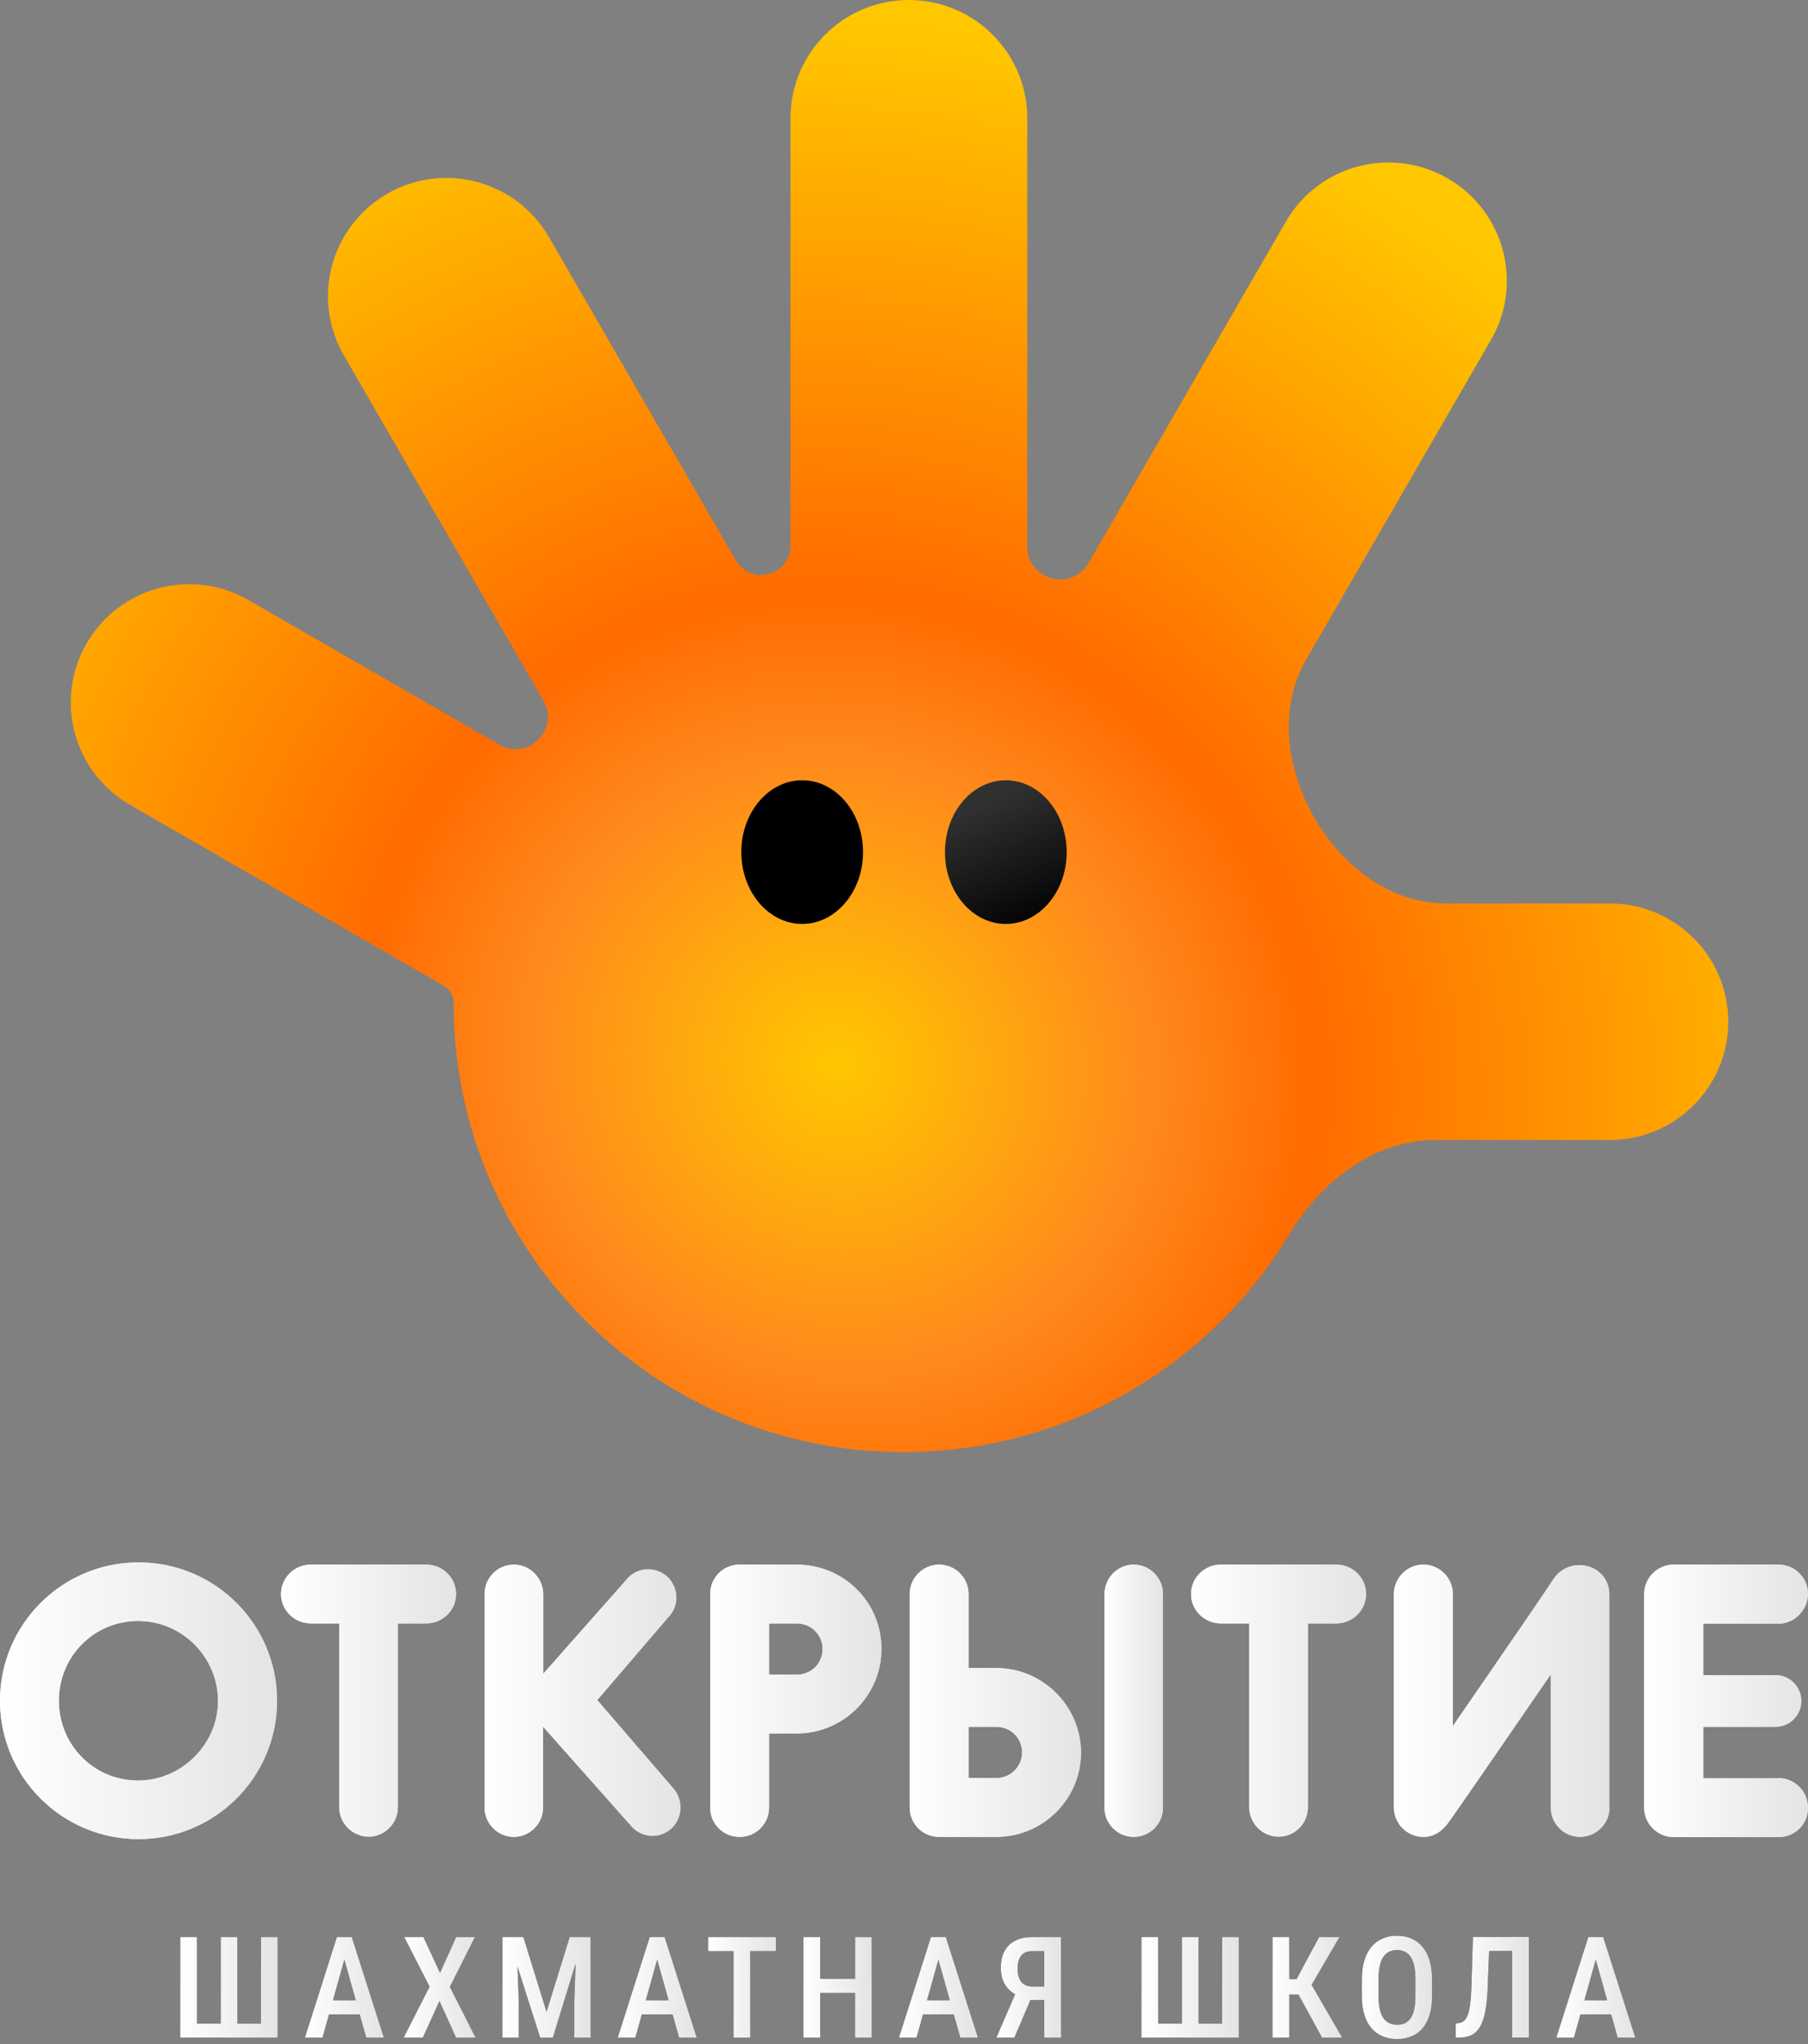 <?xml version="1.0" encoding="UTF-8"?> <svg xmlns="http://www.w3.org/2000/svg" width="115" height="130" viewBox="0 0 115 130" fill="none"><rect x="0" y="0" width="115" height="130" fill="#808080" stroke="none"/> <path fill-rule="evenodd" clip-rule="evenodd" d="M57.812 0C53.653 0 50.28 3.368 50.28 7.521V34.746C50.28 35.548 49.732 36.243 48.965 36.481C48.146 36.735 47.251 36.415 46.823 35.673L34.915 15.077C32.834 11.48 28.229 10.248 24.627 12.325C21.025 14.403 19.791 19.002 21.869 22.598L34.594 44.606C34.994 45.298 34.92 46.158 34.445 46.8C33.834 47.625 32.702 47.905 31.813 47.392L15.799 38.16C12.197 36.084 7.59 37.316 5.511 40.914C3.43 44.511 4.665 49.111 8.267 51.187L28.237 62.701C28.62 62.922 28.851 63.335 28.851 63.776C28.851 79.559 41.664 92.355 57.471 92.355C67.89 92.355 77.008 86.796 82.014 78.487C84.039 75.125 87.399 72.502 91.329 72.502H102.397C106.556 72.502 109.929 69.134 109.929 64.981C109.929 60.828 106.556 57.46 102.397 57.46H91.979C88.125 57.46 84.884 54.678 83.188 51.222C81.735 48.261 81.442 44.779 83.093 41.923L94.835 21.616C96.916 18.019 95.681 13.419 92.078 11.343C88.476 9.265 83.869 10.498 81.79 14.095L69.208 35.855C68.718 36.703 67.68 37.053 66.754 36.735C65.928 36.453 65.341 35.691 65.341 34.818V7.521C65.341 3.368 61.968 0 57.809 0H57.812Z" fill="url(#paint0_radial_362_57)"></path> <path d="M60.105 54.193C60.105 51.67 61.838 49.625 63.976 49.625C66.114 49.625 67.847 51.67 67.847 54.193C67.847 56.716 66.114 58.761 63.976 58.761C61.838 58.761 60.105 56.716 60.105 54.193Z" fill="url(#paint1_linear_362_57)"></path> <path d="M47.152 54.193C47.152 51.67 48.885 49.625 51.023 49.625C53.161 49.625 54.894 51.67 54.894 54.193C54.894 56.716 53.161 58.761 51.023 58.761C48.885 58.761 47.152 56.716 47.152 54.193Z" fill="url(#paint2_linear_362_57)"></path> <path fill-rule="evenodd" clip-rule="evenodd" d="M27.109 99.508C28.164 99.508 29.009 100.351 29.009 101.377C29.009 102.403 28.164 103.247 27.109 103.247H25.307V114.941C25.307 115.967 24.462 116.81 23.449 116.81C22.436 116.81 21.577 115.967 21.577 114.941V103.247H19.775C18.72 103.247 17.875 102.403 17.875 101.377C17.875 100.351 18.72 99.508 19.775 99.508H27.109Z" fill="url(#paint3_linear_362_57)"></path> <path fill-rule="evenodd" clip-rule="evenodd" d="M27.109 99.508C28.164 99.508 29.009 100.351 29.009 101.377C29.009 102.403 28.164 103.247 27.109 103.247H25.307V114.941C25.307 115.967 24.462 116.81 23.449 116.81C22.436 116.81 21.577 115.967 21.577 114.941V103.247H19.775C18.72 103.247 17.875 102.403 17.875 101.377C17.875 100.351 18.72 99.508 19.775 99.508H27.109Z" fill="url(#paint4_linear_362_57)"></path> <path fill-rule="evenodd" clip-rule="evenodd" d="M50.675 99.508H47.044C45.988 99.508 45.172 100.351 45.172 101.377V114.955C45.172 115.981 45.988 116.824 47.044 116.824C48.1 116.824 48.916 115.981 48.916 114.955V110.246H50.675C53.645 110.246 56.066 107.843 56.066 104.863C56.066 101.883 53.66 99.508 50.675 99.508ZM50.675 106.507H48.916V103.247H50.675C51.59 103.247 52.322 103.977 52.322 104.863C52.322 105.805 51.59 106.507 50.675 106.507Z" fill="url(#paint5_linear_362_57)"></path> <path fill-rule="evenodd" clip-rule="evenodd" d="M50.675 99.508H47.044C45.988 99.508 45.172 100.351 45.172 101.377V114.955C45.172 115.981 45.988 116.824 47.044 116.824C48.1 116.824 48.916 115.981 48.916 114.955V110.246H50.675C53.645 110.246 56.066 107.843 56.066 104.863C56.066 101.883 53.66 99.508 50.675 99.508ZM50.675 106.507H48.916V103.247H50.675C51.59 103.247 52.322 103.977 52.322 104.863C52.322 105.805 51.59 106.507 50.675 106.507Z" fill="url(#paint6_linear_362_57)"></path> <path fill-rule="evenodd" clip-rule="evenodd" d="M72.112 116.824C71.084 116.824 70.254 115.981 70.254 114.969V101.363C70.268 100.351 71.084 99.508 72.112 99.508C73.139 99.508 73.97 100.351 73.97 101.363V114.969C73.97 115.981 73.153 116.824 72.112 116.824Z" fill="url(#paint7_linear_362_57)"></path> <path fill-rule="evenodd" clip-rule="evenodd" d="M72.112 116.824C71.084 116.824 70.254 115.981 70.254 114.969V101.363C70.268 100.351 71.084 99.508 72.112 99.508C73.139 99.508 73.97 100.351 73.97 101.363V114.969C73.97 115.981 73.153 116.824 72.112 116.824Z" fill="url(#paint8_linear_362_57)"></path> <path fill-rule="evenodd" clip-rule="evenodd" d="M86.892 101.377C86.892 100.351 86.047 99.508 84.992 99.508H77.658C76.602 99.508 75.758 100.351 75.758 101.377C75.758 102.403 76.602 103.247 77.658 103.247H79.46V114.941C79.46 115.967 80.304 116.81 81.332 116.81C82.359 116.81 83.19 115.967 83.19 114.941V103.247H84.992C86.047 103.247 86.892 102.403 86.892 101.377Z" fill="url(#paint9_linear_362_57)"></path> <path fill-rule="evenodd" clip-rule="evenodd" d="M86.892 101.377C86.892 100.351 86.047 99.508 84.992 99.508H77.658C76.602 99.508 75.758 100.351 75.758 101.377C75.758 102.403 76.602 103.247 77.658 103.247H79.46V114.941C79.46 115.967 80.304 116.81 81.332 116.81C82.359 116.81 83.19 115.967 83.19 114.941V103.247H84.992C86.047 103.247 86.892 102.403 86.892 101.377Z" fill="url(#paint10_linear_362_57)"></path> <path fill-rule="evenodd" clip-rule="evenodd" d="M113.14 113.085C114.154 113.085 114.998 113.929 114.998 114.983C114.998 116.037 114.154 116.838 113.14 116.838H106.454C105.427 116.838 104.582 115.995 104.582 114.983V101.363C104.582 100.351 105.427 99.508 106.454 99.508H113.14C114.154 99.508 114.998 100.351 114.998 101.363C114.998 102.375 114.154 103.261 113.14 103.261H108.34V106.536H112.929C113.844 106.536 114.576 107.28 114.576 108.18C114.576 109.08 113.844 109.824 112.929 109.824H108.34V113.099H113.14V113.085Z" fill="url(#paint11_linear_362_57)"></path> <path fill-rule="evenodd" clip-rule="evenodd" d="M113.14 113.085C114.154 113.085 114.998 113.929 114.998 114.983C114.998 116.037 114.154 116.838 113.14 116.838H106.454C105.427 116.838 104.582 115.995 104.582 114.983V101.363C104.582 100.351 105.427 99.508 106.454 99.508H113.14C114.154 99.508 114.998 100.351 114.998 101.363C114.998 102.375 114.154 103.261 113.14 103.261H108.34V106.536H112.929C113.844 106.536 114.576 107.28 114.576 108.18C114.576 109.08 113.844 109.824 112.929 109.824H108.34V113.099H113.14V113.085Z" fill="url(#paint12_linear_362_57)"></path> <path fill-rule="evenodd" clip-rule="evenodd" d="M63.367 106.086H61.607V101.377C61.607 100.351 60.763 99.508 59.735 99.508C58.708 99.508 57.863 100.351 57.863 101.377V114.955C57.863 115.981 58.68 116.824 59.735 116.824H63.367C66.337 116.824 68.758 114.421 68.758 111.469C68.758 108.517 66.337 106.086 63.367 106.086ZM63.367 113.085H61.607V109.824H63.367C64.282 109.824 65.014 110.527 65.014 111.469C65 112.354 64.282 113.085 63.367 113.085Z" fill="url(#paint13_linear_362_57)"></path> <path fill-rule="evenodd" clip-rule="evenodd" d="M63.367 106.086H61.607V101.377C61.607 100.351 60.763 99.508 59.735 99.508C58.708 99.508 57.863 100.351 57.863 101.377V114.955C57.863 115.981 58.68 116.824 59.735 116.824H63.367C66.337 116.824 68.758 114.421 68.758 111.469C68.758 108.517 66.337 106.086 63.367 106.086ZM63.367 113.085H61.607V109.824H63.367C64.282 109.824 65.014 110.527 65.014 111.469C65 112.354 64.282 113.085 63.367 113.085Z" fill="url(#paint14_linear_362_57)"></path> <path fill-rule="evenodd" clip-rule="evenodd" d="M102.374 114.969C102.374 115.981 101.529 116.824 100.502 116.824C99.474 116.824 98.644 115.981 98.644 114.969V106.479C96.392 109.754 92.436 115.517 92.042 116.023C91.648 116.515 91.169 116.824 90.536 116.824C89.509 116.824 88.664 115.981 88.664 114.969V101.377C88.664 100.351 89.509 99.508 90.536 99.508C91.564 99.508 92.408 100.351 92.408 101.377V109.782C92.732 109.318 98.179 101.405 98.461 100.956C98.489 100.899 98.531 100.857 98.559 100.801C98.714 100.562 98.897 100.281 99.08 100.098C100.277 98.946 102.36 99.677 102.36 101.391V114.969H102.374Z" fill="url(#paint15_linear_362_57)"></path> <path fill-rule="evenodd" clip-rule="evenodd" d="M102.374 114.969C102.374 115.981 101.529 116.824 100.502 116.824C99.474 116.824 98.644 115.981 98.644 114.969V106.479C96.392 109.754 92.436 115.517 92.042 116.023C91.648 116.515 91.169 116.824 90.536 116.824C89.509 116.824 88.664 115.981 88.664 114.969V101.377C88.664 100.351 89.509 99.508 90.536 99.508C91.564 99.508 92.408 100.351 92.408 101.377V109.782C92.732 109.318 98.179 101.405 98.461 100.956C98.489 100.899 98.531 100.857 98.559 100.801C98.714 100.562 98.897 100.281 99.08 100.098C100.277 98.946 102.36 99.677 102.36 101.391V114.969H102.374Z" fill="url(#paint16_linear_362_57)"></path> <path fill-rule="evenodd" clip-rule="evenodd" d="M42.775 113.676L37.989 108.124L42.507 102.853C43.197 102.164 43.183 101.04 42.507 100.337C41.789 99.634 40.649 99.62 39.959 100.337L34.554 106.451V101.363C34.526 100.351 33.71 99.508 32.682 99.508C31.655 99.508 30.824 100.351 30.824 101.363V114.969C30.824 115.981 31.669 116.824 32.682 116.824C33.696 116.824 34.54 115.981 34.54 114.969V109.81L40.227 116.22C40.931 116.922 42.057 116.951 42.775 116.22C43.45 115.517 43.45 114.392 42.775 113.676Z" fill="url(#paint17_linear_362_57)"></path> <path fill-rule="evenodd" clip-rule="evenodd" d="M42.775 113.676L37.989 108.124L42.507 102.853C43.197 102.164 43.183 101.04 42.507 100.337C41.789 99.634 40.649 99.62 39.959 100.337L34.554 106.451V101.363C34.526 100.351 33.71 99.508 32.682 99.508C31.655 99.508 30.824 100.351 30.824 101.363V114.969C30.824 115.981 31.669 116.824 32.682 116.824C33.696 116.824 34.54 115.981 34.54 114.969V109.81L40.227 116.22C40.931 116.922 42.057 116.951 42.775 116.22C43.45 115.517 43.45 114.392 42.775 113.676Z" fill="url(#paint18_linear_362_57)"></path> <path fill-rule="evenodd" clip-rule="evenodd" d="M8.811 99.367C3.955 99.367 0 103.303 0 108.166C0 113.029 3.955 116.965 8.811 116.965C13.668 116.965 17.623 113.029 17.623 108.166C17.623 103.303 13.682 99.367 8.811 99.367ZM8.783 113.24C5.968 113.24 3.744 110.977 3.744 108.166C3.744 105.355 5.968 103.092 8.783 103.092C11.598 103.092 13.865 105.411 13.865 108.166C13.879 110.921 11.556 113.24 8.783 113.24Z" fill="url(#paint19_linear_362_57)"></path> <path fill-rule="evenodd" clip-rule="evenodd" d="M8.811 99.367C3.955 99.367 0 103.303 0 108.166C0 113.029 3.955 116.965 8.811 116.965C13.668 116.965 17.623 113.029 17.623 108.166C17.623 103.303 13.682 99.367 8.811 99.367ZM8.783 113.24C5.968 113.24 3.744 110.977 3.744 108.166C3.744 105.355 5.968 103.092 8.783 103.092C11.598 103.092 13.865 105.411 13.865 108.166C13.879 110.921 11.556 113.24 8.783 113.24Z" fill="url(#paint20_linear_362_57)"></path> <path d="M22.122 123.195H21.427L19.395 129.591H20.512L20.927 128.11H22.88L23.296 129.591H24.418L22.377 123.195H22.122ZM21.179 127.214L21.903 124.636L22.628 127.214H21.179Z" fill="url(#paint21_linear_362_57)"></path> <path d="M22.122 123.195H21.427L19.395 129.591H20.512L20.927 128.11H22.88L23.296 129.591H24.418L22.377 123.195H22.122ZM21.179 127.214L21.903 124.636L22.628 127.214H21.179Z" fill="url(#paint22_linear_362_57)"></path> <path d="M16.594 128.699H15.102V123.195H14.042V128.699H12.533V123.195H11.465V129.591H17.658V123.195H16.594V128.699Z" fill="url(#paint23_linear_362_57)"></path> <path d="M16.594 128.699H15.102V123.195H14.042V128.699H12.533V123.195H11.465V129.591H17.658V123.195H16.594V128.699Z" fill="url(#paint24_linear_362_57)"></path> <path d="M42.021 123.195H41.325L39.293 129.591H40.411L40.826 128.11H42.778L43.195 129.591H44.317L42.276 123.195H42.021ZM41.078 127.214L41.801 124.636L42.526 127.214H41.078Z" fill="url(#paint25_linear_362_57)"></path> <path d="M42.021 123.195H41.325L39.293 129.591H40.411L40.826 128.11H42.778L43.195 129.591H44.317L42.276 123.195H42.021ZM41.078 127.214L41.801 124.636L42.526 127.214H41.078Z" fill="url(#paint26_linear_362_57)"></path> <path d="M30.214 123.195H29.013L27.988 125.475L26.937 123.195H25.71L27.324 126.349L25.676 129.591H26.893L27.953 127.263L29.009 129.591H30.25L28.613 126.362L30.214 123.195Z" fill="url(#paint27_linear_362_57)"></path> <path d="M30.214 123.195H29.013L27.988 125.475L26.937 123.195H25.71L27.324 126.349L25.676 129.591H26.893L27.953 127.263L29.009 129.591H30.25L28.613 126.362L30.214 123.195Z" fill="url(#paint28_linear_362_57)"></path> <path d="M46.657 123.195H45.043V124.092H46.657V129.591H47.722V124.092H49.354V123.195H47.722H46.657Z" fill="url(#paint29_linear_362_57)"></path> <path d="M46.657 123.195H45.043V124.092H46.657V129.591H47.722V124.092H49.354V123.195H47.722H46.657Z" fill="url(#paint30_linear_362_57)"></path> <path d="M36.669 123.195H36.232L34.763 127.952L33.29 123.195H32.85H32.318H31.953V129.591H32.995V127.267L32.917 125.073L34.359 129.591H35.164L36.609 124.9L36.528 127.267V129.591H37.569V123.195H37.134H36.669Z" fill="url(#paint31_linear_362_57)"></path> <path d="M36.669 123.195H36.232L34.763 127.952L33.29 123.195H32.85H32.318H31.953V129.591H32.995V127.267L32.917 125.073L34.359 129.591H35.164L36.609 124.9L36.528 127.267V129.591H37.569V123.195H37.134H36.669Z" fill="url(#paint32_linear_362_57)"></path> <path d="M59.908 123.195H59.212L57.18 129.591H58.297L58.712 128.11H60.665L61.081 129.591H62.203L60.162 123.195H59.908ZM58.965 127.214L59.688 124.636L60.413 127.214H58.965Z" fill="url(#paint33_linear_362_57)"></path> <path d="M59.908 123.195H59.212L57.18 129.591H58.297L58.712 128.11H60.665L61.081 129.591H62.203L60.162 123.195H59.908ZM58.965 127.214L59.688 124.636L60.413 127.214H58.965Z" fill="url(#paint34_linear_362_57)"></path> <path d="M96.182 123.19H93.688L93.6 126.08C93.592 126.461 93.575 126.793 93.553 127.077C93.529 127.361 93.496 127.602 93.456 127.802C93.415 127.999 93.361 128.159 93.298 128.285C93.236 128.412 93.159 128.505 93.064 128.567C92.973 128.628 92.866 128.665 92.743 128.676L92.59 128.693V129.584H92.855C93.098 129.584 93.312 129.548 93.496 129.474C93.683 129.399 93.845 129.281 93.981 129.123C94.118 128.966 94.231 128.76 94.32 128.507C94.407 128.256 94.476 127.954 94.527 127.602C94.576 127.248 94.61 126.838 94.628 126.372L94.717 124.084H96.185V129.583H97.249V123.188H96.185L96.182 123.19Z" fill="url(#paint35_linear_362_57)"></path> <path d="M96.182 123.19H93.688L93.6 126.08C93.592 126.461 93.575 126.793 93.553 127.077C93.529 127.361 93.496 127.602 93.456 127.802C93.415 127.999 93.361 128.159 93.298 128.285C93.236 128.412 93.159 128.505 93.064 128.567C92.973 128.628 92.866 128.665 92.743 128.676L92.59 128.693V129.584H92.855C93.098 129.584 93.312 129.548 93.496 129.474C93.683 129.399 93.845 129.281 93.981 129.123C94.118 128.966 94.231 128.76 94.32 128.507C94.407 128.256 94.476 127.954 94.527 127.602C94.576 127.248 94.61 126.838 94.628 126.372L94.717 124.084H96.185V129.583H97.249V123.188H96.185L96.182 123.19Z" fill="url(#paint36_linear_362_57)"></path> <path d="M90.478 123.808C90.281 123.576 90.045 123.402 89.769 123.285C89.496 123.168 89.192 123.109 88.855 123.109C88.517 123.109 88.22 123.168 87.944 123.285C87.671 123.402 87.436 123.576 87.236 123.808C87.039 124.04 86.888 124.328 86.783 124.674C86.677 125.017 86.625 125.416 86.625 125.873V126.962C86.625 127.413 86.678 127.808 86.783 128.148C86.891 128.488 87.043 128.772 87.24 129C87.44 129.225 87.675 129.395 87.948 129.509C88.224 129.623 88.529 129.68 88.863 129.68C89.197 129.68 89.505 129.623 89.778 129.509C90.054 129.395 90.289 129.225 90.482 129C90.679 128.772 90.828 128.487 90.931 128.148C91.036 127.808 91.088 127.413 91.088 126.962V125.873C91.088 125.416 91.035 125.017 90.931 124.674C90.825 124.328 90.675 124.04 90.478 123.808ZM90.028 126.962C90.028 127.281 90.003 127.557 89.954 127.788C89.905 128.016 89.829 128.204 89.73 128.351C89.633 128.494 89.512 128.601 89.366 128.671C89.219 128.741 89.052 128.777 88.865 128.777C88.677 128.777 88.514 128.741 88.368 128.671C88.221 128.601 88.096 128.494 87.993 128.351C87.893 128.204 87.817 128.016 87.765 127.788C87.712 127.557 87.686 127.282 87.686 126.962V125.864C87.686 125.54 87.712 125.261 87.761 125.029C87.814 124.795 87.89 124.605 87.989 124.459C88.092 124.31 88.214 124.2 88.358 124.13C88.504 124.057 88.67 124.02 88.855 124.02C89.039 124.02 89.212 124.057 89.356 124.13C89.502 124.2 89.626 124.31 89.726 124.459C89.826 124.605 89.9 124.796 89.95 125.029C90.003 125.261 90.028 125.538 90.028 125.864V126.962Z" fill="url(#paint37_linear_362_57)"></path> <path d="M90.478 123.808C90.281 123.576 90.045 123.402 89.769 123.285C89.496 123.168 89.192 123.109 88.855 123.109C88.517 123.109 88.22 123.168 87.944 123.285C87.671 123.402 87.436 123.576 87.236 123.808C87.039 124.04 86.888 124.328 86.783 124.674C86.677 125.017 86.625 125.416 86.625 125.873V126.962C86.625 127.413 86.678 127.808 86.783 128.148C86.891 128.488 87.043 128.772 87.24 129C87.44 129.225 87.675 129.395 87.948 129.509C88.224 129.623 88.529 129.68 88.863 129.68C89.197 129.68 89.505 129.623 89.778 129.509C90.054 129.395 90.289 129.225 90.482 129C90.679 128.772 90.828 128.487 90.931 128.148C91.036 127.808 91.088 127.413 91.088 126.962V125.873C91.088 125.416 91.035 125.017 90.931 124.674C90.825 124.328 90.675 124.04 90.478 123.808ZM90.028 126.962C90.028 127.281 90.003 127.557 89.954 127.788C89.905 128.016 89.829 128.204 89.73 128.351C89.633 128.494 89.512 128.601 89.366 128.671C89.219 128.741 89.052 128.777 88.865 128.777C88.677 128.777 88.514 128.741 88.368 128.671C88.221 128.601 88.096 128.494 87.993 128.351C87.893 128.204 87.817 128.016 87.765 127.788C87.712 127.557 87.686 127.282 87.686 126.962V125.864C87.686 125.54 87.712 125.261 87.761 125.029C87.814 124.795 87.89 124.605 87.989 124.459C88.092 124.31 88.214 124.2 88.358 124.13C88.504 124.057 88.67 124.02 88.855 124.02C89.039 124.02 89.212 124.057 89.356 124.13C89.502 124.2 89.626 124.31 89.726 124.459C89.826 124.605 89.9 124.796 89.95 125.029C90.003 125.261 90.028 125.538 90.028 125.864V126.962Z" fill="url(#paint38_linear_362_57)"></path> <path d="M102.894 129.591H104.016L101.975 123.195H101.025L98.992 129.591H100.11L100.525 128.11H102.477L102.894 129.591ZM100.777 127.214L101.5 124.636L102.225 127.214H100.777Z" fill="url(#paint39_linear_362_57)"></path> <path d="M102.894 129.591H104.016L101.975 123.195H101.025L98.992 129.591H100.11L100.525 128.11H102.477L102.894 129.591ZM100.777 127.214L101.5 124.636L102.225 127.214H100.777Z" fill="url(#paint40_linear_362_57)"></path> <path d="M85.204 123.195H83.902L82.468 125.87H82.006V123.195H80.938V129.591H82.006V126.854H82.594L84.091 129.591H85.371L83.427 126.235L85.204 123.195Z" fill="url(#paint41_linear_362_57)"></path> <path d="M85.204 123.195H83.902L82.468 125.87H82.006V123.195H80.938V129.591H82.006V126.854H82.594L84.091 129.591H85.371L83.427 126.235L85.204 123.195Z" fill="url(#paint42_linear_362_57)"></path> <path d="M64.584 123.419C64.288 123.568 64.059 123.787 63.897 124.078C63.74 124.368 63.659 124.723 63.659 125.145C63.659 125.62 63.77 126.012 63.994 126.323C64.142 126.529 64.335 126.701 64.57 126.838L63.375 129.591H64.518L65.541 127.201H66.422V129.591H67.491V123.195H65.638C65.233 123.195 64.881 123.27 64.583 123.419H64.584ZM66.422 126.34H65.671C65.46 126.34 65.284 126.296 65.143 126.207C65.002 126.117 64.897 125.987 64.826 125.817C64.759 125.647 64.725 125.443 64.725 125.207C64.725 124.858 64.799 124.585 64.949 124.39C65.098 124.19 65.329 124.092 65.64 124.092H66.422V126.341V126.34Z" fill="url(#paint43_linear_362_57)"></path> <path d="M64.584 123.419C64.288 123.568 64.059 123.787 63.897 124.078C63.74 124.368 63.659 124.723 63.659 125.145C63.659 125.62 63.77 126.012 63.994 126.323C64.142 126.529 64.335 126.701 64.57 126.838L63.375 129.591H64.518L65.541 127.201H66.422V129.591H67.491V123.195H65.638C65.233 123.195 64.881 123.27 64.583 123.419H64.584ZM66.422 126.34H65.671C65.46 126.34 65.284 126.296 65.143 126.207C65.002 126.117 64.897 125.987 64.826 125.817C64.759 125.647 64.725 125.443 64.725 125.207C64.725 124.858 64.799 124.585 64.949 124.39C65.098 124.19 65.329 124.092 65.64 124.092H66.422V126.341V126.34Z" fill="url(#paint44_linear_362_57)"></path> <path d="M54.387 125.857H52.17V123.195H51.102V129.591H52.17V126.753H54.387V129.591H55.451V123.195H54.387V125.857Z" fill="url(#paint45_linear_362_57)"></path> <path d="M54.387 125.857H52.17V123.195H51.102V129.591H52.17V126.753H54.387V129.591H55.451V123.195H54.387V125.857Z" fill="url(#paint46_linear_362_57)"></path> <path d="M77.729 128.699H76.239V123.195H75.179V128.699H73.67V123.195H72.602V129.591H78.795V123.195H77.729V128.699Z" fill="url(#paint47_linear_362_57)"></path> <path d="M77.729 128.699H76.239V123.195H75.179V128.699H73.67V123.195H72.602V129.591H78.795V123.195H77.729V128.699Z" fill="url(#paint48_linear_362_57)"></path> <defs> <radialGradient id="paint0_radial_362_57" cx="0" cy="0" r="1" gradientUnits="userSpaceOnUse" gradientTransform="translate(53.383 67.614) rotate(-59.334) scale(92.165 96.587)"> <stop stop-color="#FFC700"></stop> <stop offset="0.21" stop-color="#FF891D"></stop> <stop offset="0.32" stop-color="#FF6B00"></stop> <stop offset="0.71" stop-color="#FFC700"></stop> </radialGradient> <linearGradient id="paint1_linear_362_57" x1="62.628" y1="51.17" x2="66.117" y2="59.016" gradientUnits="userSpaceOnUse"> <stop stop-color="#303030"></stop> <stop offset="1"></stop> </linearGradient> <linearGradient id="paint2_linear_362_57" x1="49.675" y1="129.023" x2="53.163" y2="59.012" gradientUnits="userSpaceOnUse"> <stop stop-color="#303030"></stop> <stop offset="1"></stop> </linearGradient> <linearGradient id="paint3_linear_362_57" x1="17.875" y1="108.157" x2="29.009" y2="108.157" gradientUnits="userSpaceOnUse"> <stop stop-color="white"></stop> <stop offset="1" stop-color="#E4E4E4"></stop> </linearGradient> <linearGradient id="paint4_linear_362_57" x1="17.875" y1="108.157" x2="29.009" y2="108.157" gradientUnits="userSpaceOnUse"> <stop stop-color="white"></stop> <stop offset="1" stop-color="#E4E4E4"></stop> </linearGradient> <linearGradient id="paint5_linear_362_57" x1="45.172" y1="108.164" x2="56.066" y2="108.164" gradientUnits="userSpaceOnUse"> <stop stop-color="white"></stop> <stop offset="1" stop-color="#E4E4E4"></stop> </linearGradient> <linearGradient id="paint6_linear_362_57" x1="45.172" y1="108.164" x2="56.066" y2="108.164" gradientUnits="userSpaceOnUse"> <stop stop-color="white"></stop> <stop offset="1" stop-color="#E4E4E4"></stop> </linearGradient> <linearGradient id="paint7_linear_362_57" x1="70.254" y1="108.164" x2="73.97" y2="108.164" gradientUnits="userSpaceOnUse"> <stop stop-color="white"></stop> <stop offset="1" stop-color="#E4E4E4"></stop> </linearGradient> <linearGradient id="paint8_linear_362_57" x1="70.254" y1="108.164" x2="73.97" y2="108.164" gradientUnits="userSpaceOnUse"> <stop stop-color="white"></stop> <stop offset="1" stop-color="#E4E4E4"></stop> </linearGradient> <linearGradient id="paint9_linear_362_57" x1="75.757" y1="108.157" x2="86.891" y2="108.157" gradientUnits="userSpaceOnUse"> <stop stop-color="white"></stop> <stop offset="1" stop-color="#E4E4E4"></stop> </linearGradient> <linearGradient id="paint10_linear_362_57" x1="75.757" y1="108.157" x2="86.891" y2="108.157" gradientUnits="userSpaceOnUse"> <stop stop-color="white"></stop> <stop offset="1" stop-color="#E4E4E4"></stop> </linearGradient> <linearGradient id="paint11_linear_362_57" x1="104.582" y1="108.171" x2="114.998" y2="108.171" gradientUnits="userSpaceOnUse"> <stop stop-color="white"></stop> <stop offset="1" stop-color="#E4E4E4"></stop> </linearGradient> <linearGradient id="paint12_linear_362_57" x1="104.582" y1="108.171" x2="114.998" y2="108.171" gradientUnits="userSpaceOnUse"> <stop stop-color="white"></stop> <stop offset="1" stop-color="#E4E4E4"></stop> </linearGradient> <linearGradient id="paint13_linear_362_57" x1="57.863" y1="108.164" x2="68.758" y2="108.164" gradientUnits="userSpaceOnUse"> <stop stop-color="white"></stop> <stop offset="1" stop-color="#E4E4E4"></stop> </linearGradient> <linearGradient id="paint14_linear_362_57" x1="57.863" y1="108.164" x2="68.758" y2="108.164" gradientUnits="userSpaceOnUse"> <stop stop-color="white"></stop> <stop offset="1" stop-color="#E4E4E4"></stop> </linearGradient> <linearGradient id="paint15_linear_362_57" x1="88.664" y1="108.164" x2="102.373" y2="108.164" gradientUnits="userSpaceOnUse"> <stop stop-color="white"></stop> <stop offset="1" stop-color="#E4E4E4"></stop> </linearGradient> <linearGradient id="paint16_linear_362_57" x1="88.664" y1="108.164" x2="102.373" y2="108.164" gradientUnits="userSpaceOnUse"> <stop stop-color="white"></stop> <stop offset="1" stop-color="#E4E4E4"></stop> </linearGradient> <linearGradient id="paint17_linear_362_57" x1="30.824" y1="108.164" x2="43.281" y2="108.164" gradientUnits="userSpaceOnUse"> <stop stop-color="white"></stop> <stop offset="1" stop-color="#E4E4E4"></stop> </linearGradient> <linearGradient id="paint18_linear_362_57" x1="30.824" y1="108.164" x2="43.281" y2="108.164" gradientUnits="userSpaceOnUse"> <stop stop-color="white"></stop> <stop offset="1" stop-color="#E4E4E4"></stop> </linearGradient> <linearGradient id="paint19_linear_362_57" x1="-0" y1="108.164" x2="17.622" y2="108.164" gradientUnits="userSpaceOnUse"> <stop stop-color="white"></stop> <stop offset="1" stop-color="#E4E4E4"></stop> </linearGradient> <linearGradient id="paint20_linear_362_57" x1="-0" y1="108.164" x2="17.622" y2="108.164" gradientUnits="userSpaceOnUse"> <stop stop-color="white"></stop> <stop offset="1" stop-color="#E4E4E4"></stop> </linearGradient> <linearGradient id="paint21_linear_362_57" x1="21.804" y1="128.95" x2="22.073" y2="122.048" gradientUnits="userSpaceOnUse"> <stop stop-color="#303030"></stop> <stop offset="1"></stop> </linearGradient> <linearGradient id="paint22_linear_362_57" x1="19.394" y1="126.392" x2="24.418" y2="126.392" gradientUnits="userSpaceOnUse"> <stop stop-color="white"></stop> <stop offset="1" stop-color="#E4E4E4"></stop> </linearGradient> <linearGradient id="paint23_linear_362_57" x1="14.436" y1="128.95" x2="14.654" y2="122.044" gradientUnits="userSpaceOnUse"> <stop stop-color="#303030"></stop> <stop offset="1"></stop> </linearGradient> <linearGradient id="paint24_linear_362_57" x1="11.465" y1="126.392" x2="17.658" y2="126.392" gradientUnits="userSpaceOnUse"> <stop stop-color="white"></stop> <stop offset="1" stop-color="#E4E4E4"></stop> </linearGradient> <linearGradient id="paint25_linear_362_57" x1="41.703" y1="128.95" x2="41.971" y2="122.048" gradientUnits="userSpaceOnUse"> <stop stop-color="#303030"></stop> <stop offset="1"></stop> </linearGradient> <linearGradient id="paint26_linear_362_57" x1="39.293" y1="126.392" x2="44.316" y2="126.392" gradientUnits="userSpaceOnUse"> <stop stop-color="white"></stop> <stop offset="1" stop-color="#E4E4E4"></stop> </linearGradient> <linearGradient id="paint27_linear_362_57" x1="27.87" y1="128.95" x2="28.165" y2="122.05" gradientUnits="userSpaceOnUse"> <stop stop-color="#303030"></stop> <stop offset="1"></stop> </linearGradient> <linearGradient id="paint28_linear_362_57" x1="25.676" y1="126.392" x2="30.25" y2="126.392" gradientUnits="userSpaceOnUse"> <stop stop-color="white"></stop> <stop offset="1" stop-color="#E4E4E4"></stop> </linearGradient> <linearGradient id="paint29_linear_362_57" x1="47.111" y1="128.95" x2="47.424" y2="122.051" gradientUnits="userSpaceOnUse"> <stop stop-color="#303030"></stop> <stop offset="1"></stop> </linearGradient> <linearGradient id="paint30_linear_362_57" x1="45.043" y1="126.392" x2="49.354" y2="126.392" gradientUnits="userSpaceOnUse"> <stop stop-color="white"></stop> <stop offset="1" stop-color="#E4E4E4"></stop> </linearGradient> <linearGradient id="paint31_linear_362_57" x1="34.647" y1="128.95" x2="34.887" y2="122.046" gradientUnits="userSpaceOnUse"> <stop stop-color="#303030"></stop> <stop offset="1"></stop> </linearGradient> <linearGradient id="paint32_linear_362_57" x1="31.953" y1="126.392" x2="37.569" y2="126.392" gradientUnits="userSpaceOnUse"> <stop stop-color="white"></stop> <stop offset="1" stop-color="#E4E4E4"></stop> </linearGradient> <linearGradient id="paint33_linear_362_57" x1="59.59" y1="128.95" x2="59.858" y2="122.048" gradientUnits="userSpaceOnUse"> <stop stop-color="#303030"></stop> <stop offset="1"></stop> </linearGradient> <linearGradient id="paint34_linear_362_57" x1="57.18" y1="126.392" x2="62.203" y2="126.392" gradientUnits="userSpaceOnUse"> <stop stop-color="white"></stop> <stop offset="1" stop-color="#E4E4E4"></stop> </linearGradient> <linearGradient id="paint35_linear_362_57" x1="94.825" y1="128.943" x2="95.114" y2="122.041" gradientUnits="userSpaceOnUse"> <stop stop-color="#303030"></stop> <stop offset="1"></stop> </linearGradient> <linearGradient id="paint36_linear_362_57" x1="92.59" y1="126.385" x2="97.249" y2="126.385" gradientUnits="userSpaceOnUse"> <stop stop-color="white"></stop> <stop offset="1" stop-color="#E4E4E4"></stop> </linearGradient> <linearGradient id="paint37_linear_362_57" x1="88.766" y1="129.022" x2="89.085" y2="121.934" gradientUnits="userSpaceOnUse"> <stop stop-color="#303030"></stop> <stop offset="1"></stop> </linearGradient> <linearGradient id="paint38_linear_362_57" x1="86.625" y1="126.394" x2="91.088" y2="126.394" gradientUnits="userSpaceOnUse"> <stop stop-color="white"></stop> <stop offset="1" stop-color="#E4E4E4"></stop> </linearGradient> <linearGradient id="paint39_linear_362_57" x1="101.402" y1="128.95" x2="101.67" y2="122.048" gradientUnits="userSpaceOnUse"> <stop stop-color="#303030"></stop> <stop offset="1"></stop> </linearGradient> <linearGradient id="paint40_linear_362_57" x1="98.992" y1="126.392" x2="104.016" y2="126.392" gradientUnits="userSpaceOnUse"> <stop stop-color="white"></stop> <stop offset="1" stop-color="#E4E4E4"></stop> </linearGradient> <linearGradient id="paint41_linear_362_57" x1="83.064" y1="128.95" x2="83.368" y2="122.051" gradientUnits="userSpaceOnUse"> <stop stop-color="#303030"></stop> <stop offset="1"></stop> </linearGradient> <linearGradient id="paint42_linear_362_57" x1="80.937" y1="126.392" x2="85.371" y2="126.392" gradientUnits="userSpaceOnUse"> <stop stop-color="white"></stop> <stop offset="1" stop-color="#E4E4E4"></stop> </linearGradient> <linearGradient id="paint43_linear_362_57" x1="65.349" y1="128.95" x2="65.677" y2="122.053" gradientUnits="userSpaceOnUse"> <stop stop-color="#303030"></stop> <stop offset="1"></stop> </linearGradient> <linearGradient id="paint44_linear_362_57" x1="63.375" y1="126.392" x2="67.491" y2="126.392" gradientUnits="userSpaceOnUse"> <stop stop-color="white"></stop> <stop offset="1" stop-color="#E4E4E4"></stop> </linearGradient> <linearGradient id="paint45_linear_362_57" x1="53.188" y1="128.95" x2="53.498" y2="122.051" gradientUnits="userSpaceOnUse"> <stop stop-color="#303030"></stop> <stop offset="1"></stop> </linearGradient> <linearGradient id="paint46_linear_362_57" x1="51.101" y1="126.392" x2="55.451" y2="126.392" gradientUnits="userSpaceOnUse"> <stop stop-color="white"></stop> <stop offset="1" stop-color="#E4E4E4"></stop> </linearGradient> <linearGradient id="paint47_linear_362_57" x1="75.573" y1="128.95" x2="75.79" y2="122.044" gradientUnits="userSpaceOnUse"> <stop stop-color="#303030"></stop> <stop offset="1"></stop> </linearGradient> <linearGradient id="paint48_linear_362_57" x1="72.601" y1="126.392" x2="78.795" y2="126.392" gradientUnits="userSpaceOnUse"> <stop stop-color="white"></stop> <stop offset="1" stop-color="#E4E4E4"></stop> </linearGradient> </defs> </svg> 